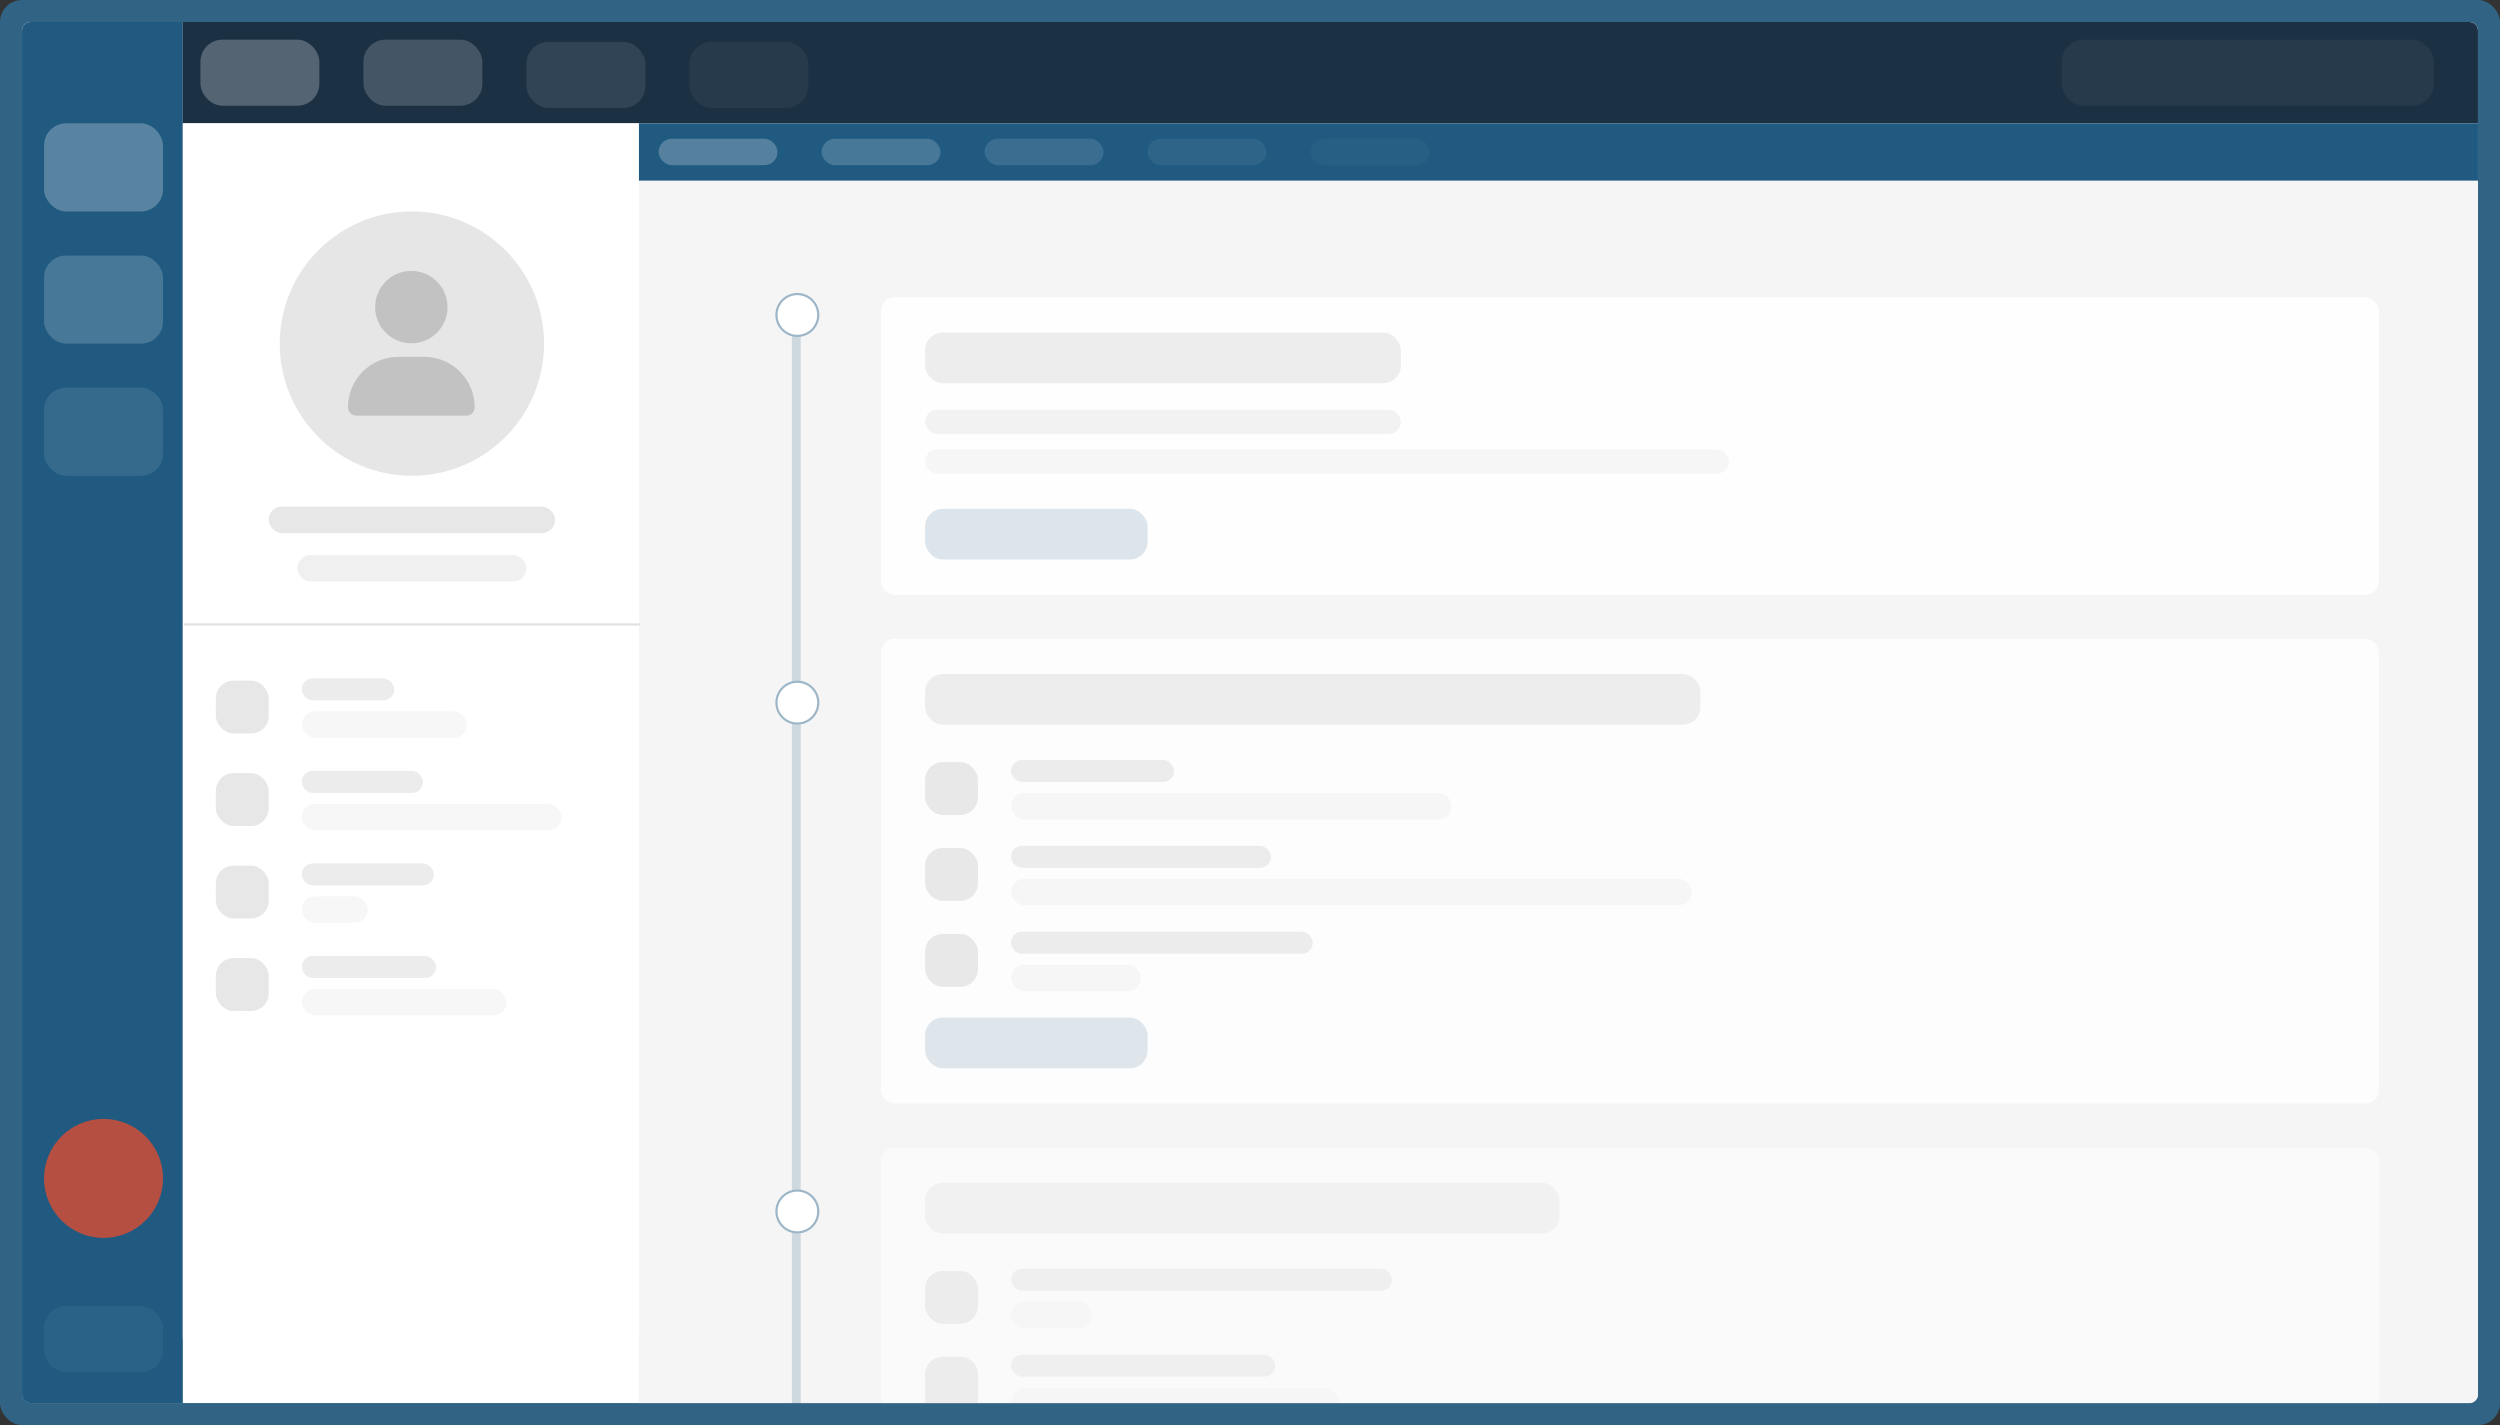 <svg xmlns="http://www.w3.org/2000/svg" width="1135" height="647" viewBox="0 0 1135 647">
  <rect x="0" y="0" width="1135" height="647" fill="#333333" stroke="none"/>
  <g id="Group_109" data-name="Group 109" transform="translate(-393 -548)">
    <rect id="Rectangle_177" data-name="Rectangle 177" width="1135" height="647" rx="10" transform="translate(393 548)" fill="rgba(48,99,132,1)"/>
    <g id="Group_106" data-name="Group 106" transform="translate(10510 -10172)">
      <rect id="Rectangle_103" data-name="Rectangle 103" width="1115" height="627" rx="4" transform="translate(-10107 10730)" fill="#fff"/>
      <path id="Rectangle_104" data-name="Rectangle 104" d="M4,0H73a0,0,0,0,1,0,0V627a0,0,0,0,1,0,0H4a4,4,0,0,1-4-4V4A4,4,0,0,1,4,0Z" transform="translate(-10107 10730)" fill="#205a81"/>
      <path id="Rectangle_105" data-name="Rectangle 105" d="M0,0H831a4,4,0,0,1,4,4V623a4,4,0,0,1-4,4H0a0,0,0,0,1,0,0V0A0,0,0,0,1,0,0Z" transform="translate(-9827 10730)" fill="#f5f5f5"/>
      <rect id="Rectangle_106" data-name="Rectangle 106" width="54" height="40" rx="10" transform="translate(-10097 10776)" fill="#fff" opacity="0.25"/>
      <rect id="Rectangle_107" data-name="Rectangle 107" width="54" height="40" rx="10" transform="translate(-10097 10836)" fill="#fff" opacity="0.18"/>
      <rect id="Rectangle_108" data-name="Rectangle 108" width="54" height="40" rx="10" transform="translate(-10097 10896)" fill="#fff" opacity="0.1"/>
      <rect id="Rectangle_109" data-name="Rectangle 109" width="54" height="30" rx="10" transform="translate(-10097 11313)" fill="#fff" opacity="0.05"/>
      <circle id="Ellipse_36" data-name="Ellipse 36" cx="27" cy="27" r="27" transform="translate(-10097 11228)" fill="#da4d33" opacity="0.8"/>
      <path id="Rectangle_110" data-name="Rectangle 110" d="M0,0H1038a4,4,0,0,1,4,4V46a0,0,0,0,1,0,0H0a0,0,0,0,1,0,0V0A0,0,0,0,1,0,0Z" transform="translate(-10034 10730)" fill="#1b3043"/>
      <rect id="Rectangle_111" data-name="Rectangle 111" width="54" height="30" rx="10" transform="translate(-10026 10738)" fill="#fff" opacity="0.25"/>
      <rect id="Rectangle_112" data-name="Rectangle 112" width="54" height="30" rx="10" transform="translate(-9952 10738)" fill="#fff" opacity="0.18"/>
      <rect id="Rectangle_115" data-name="Rectangle 115" width="169" height="30" rx="10" transform="translate(-9181 10738)" fill="#fff" opacity="0.05"/>
      <rect id="Rectangle_113" data-name="Rectangle 113" width="54" height="30" rx="10" transform="translate(-9878 10739)" fill="#fff" opacity="0.1"/>
      <rect id="Rectangle_114" data-name="Rectangle 114" width="54" height="30" rx="10" transform="translate(-9804 10739)" fill="#fff" opacity="0.05"/>
      <rect id="Rectangle_116" data-name="Rectangle 116" width="835" height="26" transform="translate(-9827 10776)" fill="#205a81"/>
      <rect id="Rectangle_117" data-name="Rectangle 117" width="54" height="12" rx="6" transform="translate(-9818 10783)" fill="#fff" opacity="0.24"/>
      <rect id="Rectangle_120" data-name="Rectangle 120" width="54" height="12" rx="6" transform="translate(-9670 10783)" fill="#fff" opacity="0.12"/>
      <rect id="Rectangle_118" data-name="Rectangle 118" width="54" height="12" rx="6" transform="translate(-9744 10783)" fill="#fff" opacity="0.18"/>
      <rect id="Rectangle_119" data-name="Rectangle 119" width="54" height="12" rx="6" transform="translate(-9596 10783)" fill="#fff" opacity="0.06"/>
      <rect id="Rectangle_121" data-name="Rectangle 121" width="54" height="12" rx="6" transform="translate(-9522 10783)" fill="#fff" opacity="0.03"/>
      <rect id="Rectangle_122" data-name="Rectangle 122" width="207" height="552" transform="translate(-10034 10776)" fill="#fff"/>
      <circle id="Ellipse_37" data-name="Ellipse 37" cx="60" cy="60" r="60" transform="translate(-9990 10816)" fill="#e6e6e6"/>
      <path id="Path_125" data-name="Path 125" d="M28.75,32.857A16.429,16.429,0,1,0,12.321,16.429,16.429,16.429,0,0,0,28.75,32.857Zm-5.866,6.161A22.88,22.88,0,0,0,0,61.9a3.812,3.812,0,0,0,3.812,3.812H53.688A3.812,3.812,0,0,0,57.5,61.9,22.88,22.88,0,0,0,34.616,39.018Z" transform="translate(-9959 10843)" fill="#c2c2c2"/>
      <rect id="Rectangle_123" data-name="Rectangle 123" width="130" height="12" rx="6" transform="translate(-9995 10950)" fill="#9c9c9c" opacity="0.24"/>
      <rect id="Rectangle_124" data-name="Rectangle 124" width="104" height="12" rx="6" transform="translate(-9982 10972)" fill="#9c9c9c" opacity="0.15"/>
      <line id="Line_36" data-name="Line 36" x2="207" transform="translate(-10033.5 11003.5)" fill="none" stroke="#e1e1e1" stroke-width="1"/>
      <rect id="Rectangle_125" data-name="Rectangle 125" width="42" height="10" rx="5" transform="translate(-9980 11028)" fill="#9c9c9c" opacity="0.19"/>
      <rect id="Rectangle_129" data-name="Rectangle 129" width="55" height="10" rx="5" transform="translate(-9980 11070)" fill="#9c9c9c" opacity="0.19"/>
      <rect id="Rectangle_132" data-name="Rectangle 132" width="60" height="10" rx="5" transform="translate(-9980 11112)" fill="#9c9c9c" opacity="0.19"/>
      <rect id="Rectangle_135" data-name="Rectangle 135" width="61" height="10" rx="5" transform="translate(-9980 11154)" fill="#9c9c9c" opacity="0.19"/>
      <rect id="Rectangle_126" data-name="Rectangle 126" width="24" height="24" rx="8" transform="translate(-10019 11029)" fill="#9c9c9c" opacity="0.24"/>
      <rect id="Rectangle_130" data-name="Rectangle 130" width="24" height="24" rx="8" transform="translate(-10019 11071)" fill="#9c9c9c" opacity="0.24"/>
      <rect id="Rectangle_133" data-name="Rectangle 133" width="24" height="24" rx="8" transform="translate(-10019 11113)" fill="#9c9c9c" opacity="0.24"/>
      <rect id="Rectangle_136" data-name="Rectangle 136" width="24" height="24" rx="8" transform="translate(-10019 11155)" fill="#9c9c9c" opacity="0.24"/>
      <rect id="Rectangle_127" data-name="Rectangle 127" width="75" height="12" rx="6" transform="translate(-9980 11043)" fill="#9c9c9c" opacity="0.08"/>
      <rect id="Rectangle_128" data-name="Rectangle 128" width="118" height="12" rx="6" transform="translate(-9980 11085)" fill="#9c9c9c" opacity="0.08"/>
      <rect id="Rectangle_131" data-name="Rectangle 131" width="30" height="12" rx="6" transform="translate(-9980 11127)" fill="#9c9c9c" opacity="0.08"/>
      <rect id="Rectangle_134" data-name="Rectangle 134" width="93" height="12" rx="6" transform="translate(-9980 11169)" fill="#9c9c9c" opacity="0.08"/>
      <g id="Group_104" data-name="Group 104" transform="translate(1603 10086)">
        <rect id="Rectangle_137" data-name="Rectangle 137" width="680" height="135" rx="6" transform="translate(-11320 769)" fill="#fff" opacity="0.93"/>
        <rect id="Rectangle_142" data-name="Rectangle 142" width="216" height="23" rx="8" transform="translate(-11300 785)" fill="#9c9c9c" opacity="0.17"/>
        <rect id="Rectangle_145" data-name="Rectangle 145" width="101" height="23" rx="8" transform="translate(-11300 865)" fill="#205a81" opacity="0.15"/>
        <rect id="Rectangle_143" data-name="Rectangle 143" width="216" height="11" rx="5.5" transform="translate(-11300 820)" fill="#9c9c9c" opacity="0.12"/>
        <rect id="Rectangle_144" data-name="Rectangle 144" width="365" height="11" rx="5.5" transform="translate(-11300 838)" fill="#9c9c9c" opacity="0.08"/>
      </g>
      <g id="Group_103" data-name="Group 103" transform="translate(1603 10086)" opacity="0.89">
        <rect id="Rectangle_151" data-name="Rectangle 151" width="680" height="211" rx="6" transform="translate(-11320 924)" fill="#fff" opacity="0.93"/>
        <rect id="Rectangle_155" data-name="Rectangle 155" width="352" height="23" rx="8" transform="translate(-11300 940)" fill="#9c9c9c" opacity="0.17"/>
        <rect id="Rectangle_152" data-name="Rectangle 152" width="101" height="23" rx="8" transform="translate(-11300 1096)" fill="#205a81" opacity="0.15"/>
        <rect id="Rectangle_156" data-name="Rectangle 156" width="74" height="10" rx="5" transform="translate(-11261 979)" fill="#9c9c9c" opacity="0.19"/>
        <rect id="Rectangle_160" data-name="Rectangle 160" width="118" height="10" rx="5" transform="translate(-11261 1018)" fill="#9c9c9c" opacity="0.19"/>
        <rect id="Rectangle_163" data-name="Rectangle 163" width="137" height="10" rx="5" transform="translate(-11261 1057)" fill="#9c9c9c" opacity="0.19"/>
        <rect id="Rectangle_157" data-name="Rectangle 157" width="24" height="24" rx="8" transform="translate(-11300 980)" fill="#9c9c9c" opacity="0.24"/>
        <rect id="Rectangle_159" data-name="Rectangle 159" width="24" height="24" rx="8" transform="translate(-11300 1019)" fill="#9c9c9c" opacity="0.24"/>
        <rect id="Rectangle_162" data-name="Rectangle 162" width="24" height="24" rx="8" transform="translate(-11300 1058)" fill="#9c9c9c" opacity="0.24"/>
        <rect id="Rectangle_158" data-name="Rectangle 158" width="200" height="12" rx="6" transform="translate(-11261 994)" fill="#9c9c9c" opacity="0.08"/>
        <rect id="Rectangle_161" data-name="Rectangle 161" width="309" height="12" rx="6" transform="translate(-11261 1033)" fill="#9c9c9c" opacity="0.08"/>
        <rect id="Rectangle_164" data-name="Rectangle 164" width="59" height="12" rx="6" transform="translate(-11261 1072)" fill="#9c9c9c" opacity="0.08"/>
      </g>
      <g id="Group_102" data-name="Group 102" transform="translate(1603 10086)" opacity="0.56">
        <path id="Rectangle_165" data-name="Rectangle 165" d="M6,0H674a6,6,0,0,1,6,6V116a0,0,0,0,1,0,0H0a0,0,0,0,1,0,0V6A6,6,0,0,1,6,0Z" transform="translate(-11320 1155)" fill="#fff" opacity="0.93"/>
        <rect id="Rectangle_176" data-name="Rectangle 176" width="288" height="23" rx="8" transform="translate(-11300 1171)" fill="#9c9c9c" opacity="0.17"/>
        <rect id="Rectangle_174" data-name="Rectangle 174" width="173" height="10" rx="5" transform="translate(-11261 1210)" fill="#9c9c9c" opacity="0.19"/>
        <rect id="Rectangle_172" data-name="Rectangle 172" width="120" height="10" rx="5" transform="translate(-11261 1249)" fill="#9c9c9c" opacity="0.19"/>
        <rect id="Rectangle_175" data-name="Rectangle 175" width="24" height="24" rx="8" transform="translate(-11300 1211)" fill="#9c9c9c" opacity="0.24"/>
        <path id="Rectangle_170" data-name="Rectangle 170" d="M8,0h8a8,8,0,0,1,8,8V21a0,0,0,0,1,0,0H0a0,0,0,0,1,0,0V8A8,8,0,0,1,8,0Z" transform="translate(-11300 1250)" fill="#9c9c9c" opacity="0.24"/>
        <rect id="Rectangle_173" data-name="Rectangle 173" width="37" height="12" rx="6" transform="translate(-11261 1225)" fill="#9c9c9c" opacity="0.08"/>
        <path id="Rectangle_171" data-name="Rectangle 171" d="M7,0H142a7,7,0,0,1,7,7V7a0,0,0,0,1,0,0H0A0,0,0,0,1,0,7V7A7,7,0,0,1,7,0Z" transform="translate(-11261 1264)" fill="#9c9c9c" opacity="0.08"/>
      </g>
      <line id="Line_37" data-name="Line 37" y2="491.5" transform="translate(-9755.5 10864)" fill="none" stroke="#205a81" stroke-linecap="square" stroke-width="4" opacity="0.19"/>
      <g id="Ellipse_38" data-name="Ellipse 38" transform="translate(-9765 10853)" fill="#fff" stroke="rgba(32,90,129,0.44)" stroke-width="1">
        <circle cx="10" cy="10" r="10" stroke="none"/>
        <circle cx="10" cy="10" r="9.5" fill="none"/>
      </g>
      <g id="Ellipse_39" data-name="Ellipse 39" transform="translate(-9765 11029)" fill="#fff" stroke="rgba(32,90,129,0.44)" stroke-width="1">
        <circle cx="10" cy="10" r="10" stroke="none"/>
        <circle cx="10" cy="10" r="9.5" fill="none"/>
      </g>
      <g id="Ellipse_40" data-name="Ellipse 40" transform="translate(-9765 11260)" fill="#fff" stroke="rgba(32,90,129,0.44)" stroke-width="1">
        <circle cx="10" cy="10" r="10" stroke="none"/>
        <circle cx="10" cy="10" r="9.5" fill="none"/>
      </g>
    </g>
  </g>
</svg>
